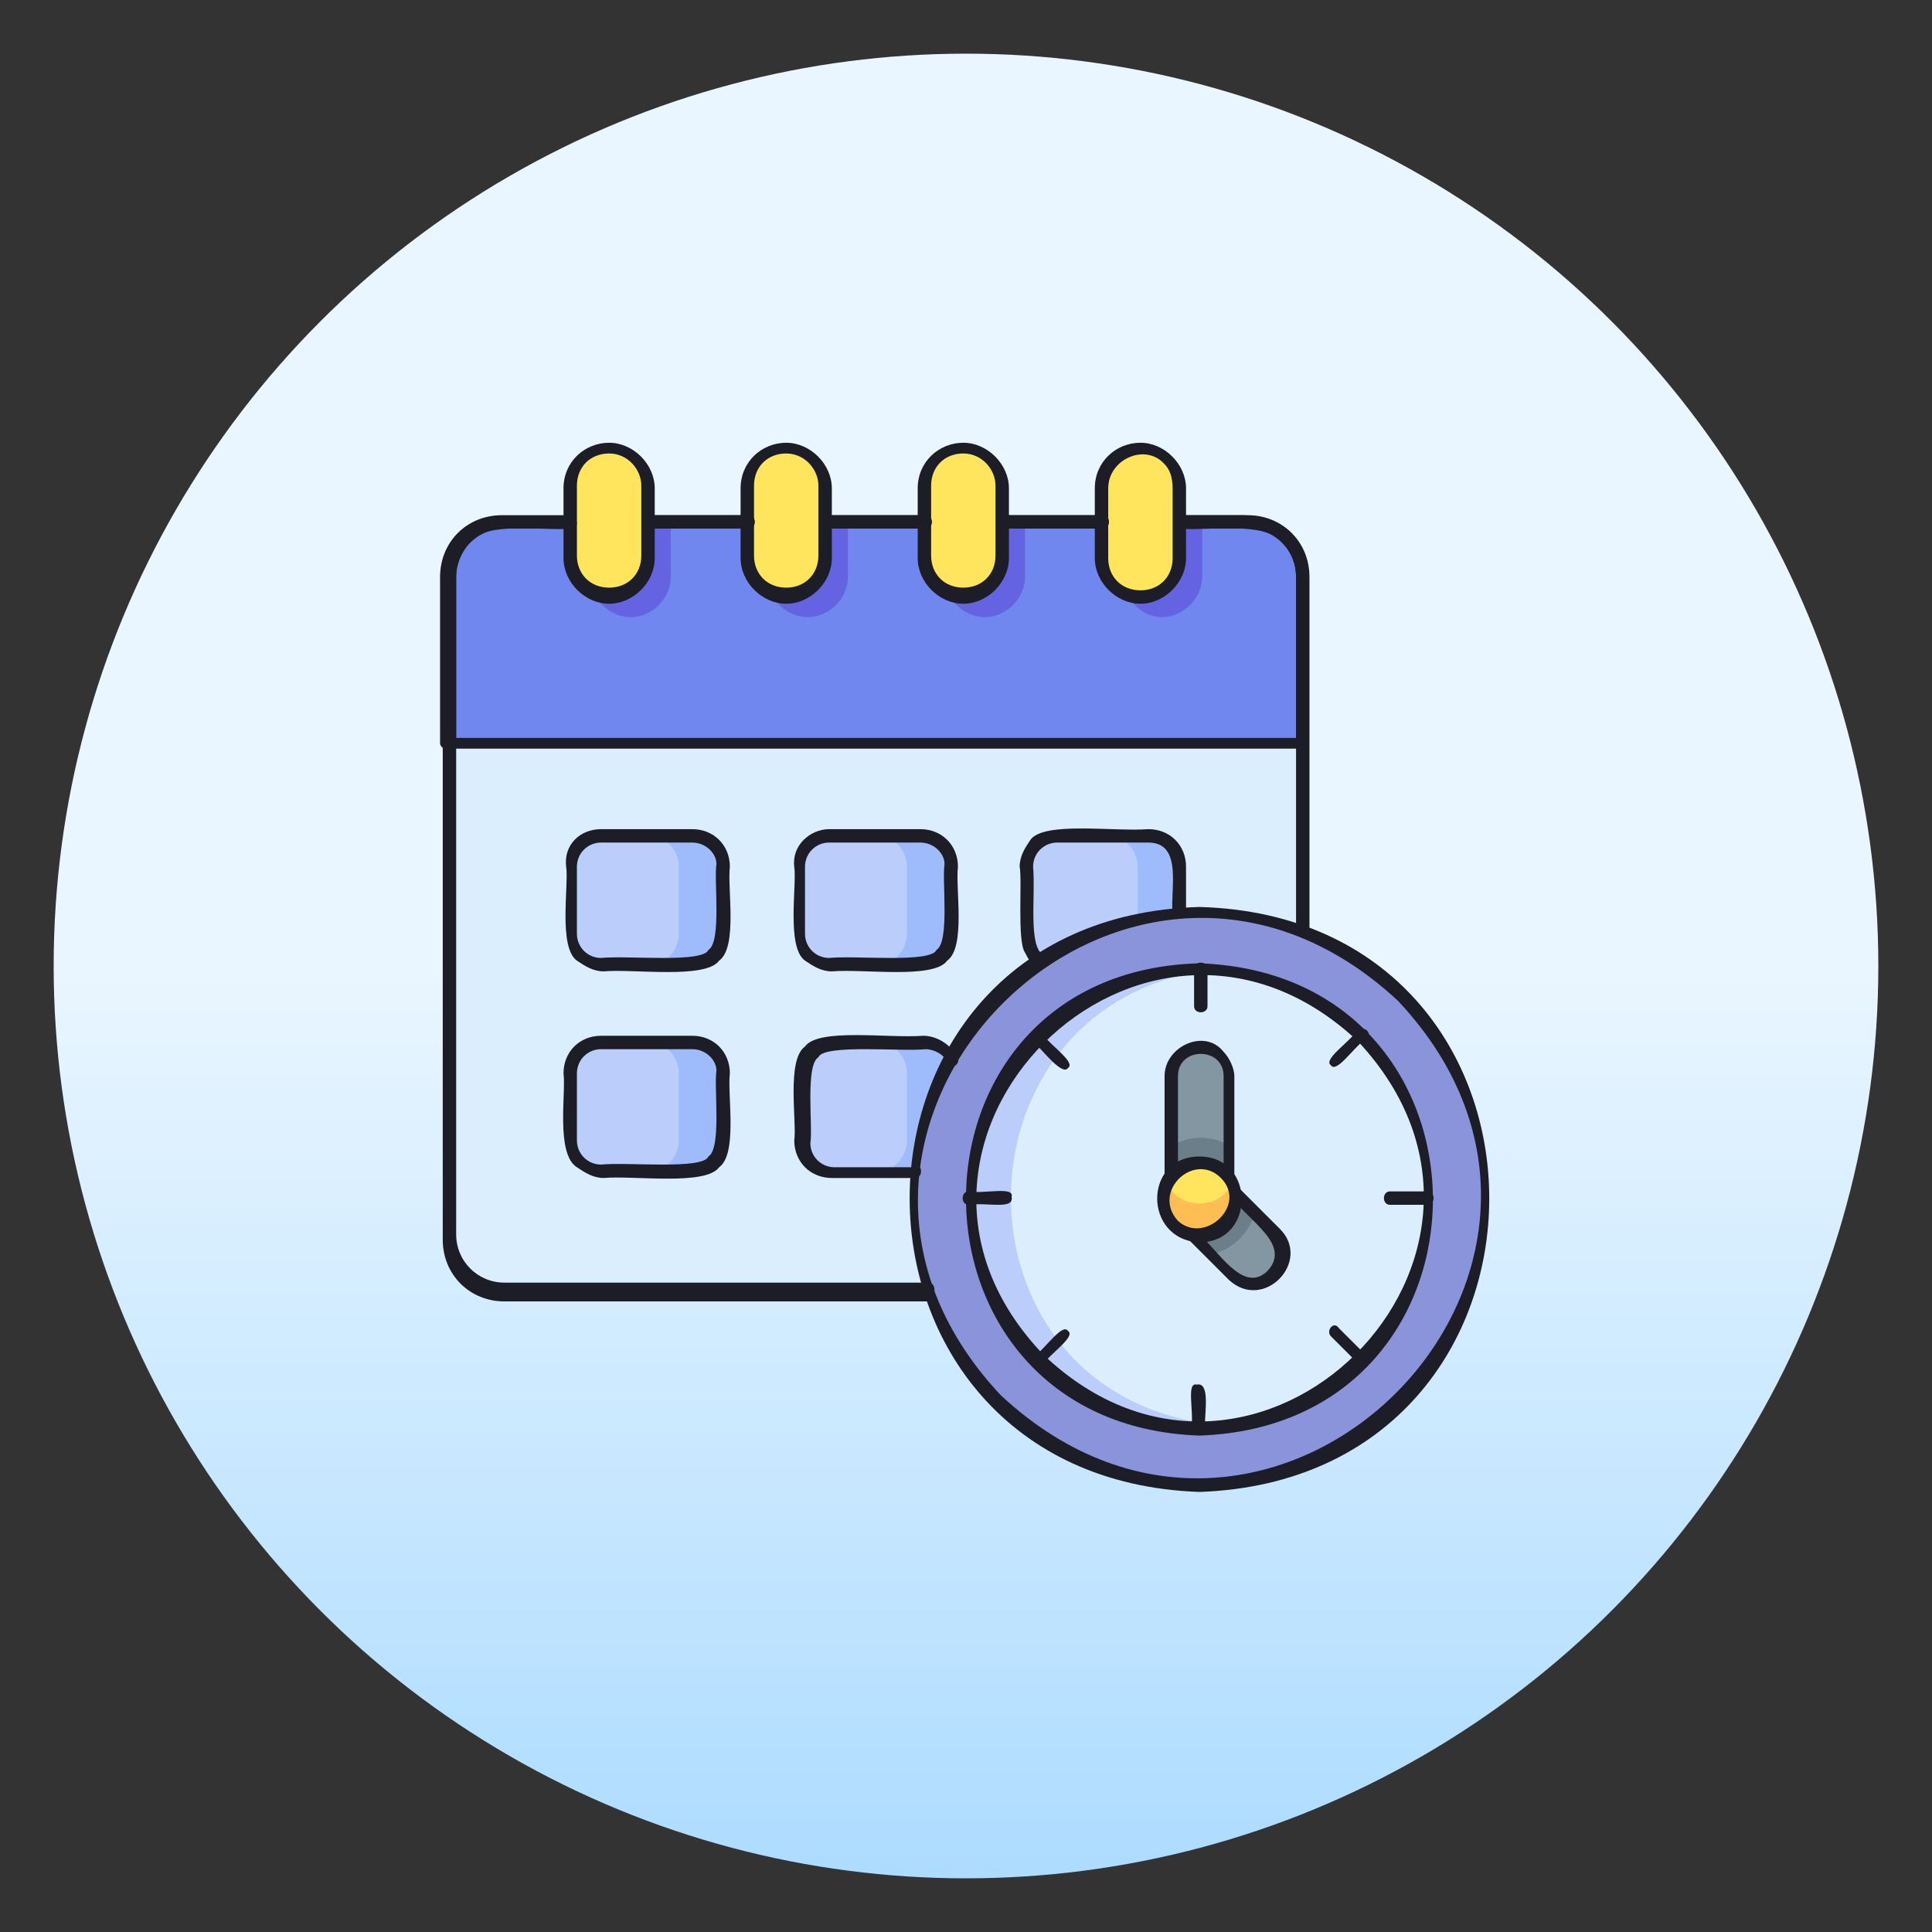 <?xml version="1.0" encoding="utf-8"?>
<!-- Generator: Adobe Illustrator 27.9.5, SVG Export Plug-In . SVG Version: 9.03 Build 54986)  -->
<svg version="1.1" id="Layer_1" xmlns="http://www.w3.org/2000/svg" xmlns:xlink="http://www.w3.org/1999/xlink" x="0px" y="0px"
	 width="72px" height="72px" viewBox="0 0 72 72" style="enable-background:new 0 0 72 72;" xml:space="preserve">
<rect x="0" y="0" width="72" height="72" fill="#333333" stroke="none"/>
<style type="text/css">
	
		.st0{clip-path:url(#SVGID_00000149348537772626574250000012157412970850684829_);fill:url(#Ellipse_889_00000177450121930019122920000010053281027623322283_);}
	.st1{clip-path:url(#SVGID_00000149348537772626574250000012157412970850684829_);}
	.st2{fill-rule:evenodd;clip-rule:evenodd;fill:#DAEEFE;}
	.st3{fill-rule:evenodd;clip-rule:evenodd;fill:#6F87EF;}
	.st4{fill-rule:evenodd;clip-rule:evenodd;fill:#6464E2;}
	.st5{fill-rule:evenodd;clip-rule:evenodd;fill:#FFE45E;}
	.st6{fill-rule:evenodd;clip-rule:evenodd;fill:#9EBBFB;}
	.st7{fill-rule:evenodd;clip-rule:evenodd;fill:#BBCDFB;}
	.st8{fill-rule:evenodd;clip-rule:evenodd;fill:#8A94DB;}
	.st9{fill-rule:evenodd;clip-rule:evenodd;fill:#8397A3;}
	.st10{fill-rule:evenodd;clip-rule:evenodd;fill:#6B7F8A;}
	.st11{fill-rule:evenodd;clip-rule:evenodd;fill:#FFBE53;}
	.st12{fill-rule:evenodd;clip-rule:evenodd;fill:#1D1D27;}
</style>
<g>
	<defs>
		<rect id="SVGID_1_" width="72" height="72"/>
	</defs>
	<clipPath id="SVGID_00000045599647510444241230000016137420562321565579_">
		<use xlink:href="#SVGID_1_"  style="overflow:visible;"/>
	</clipPath>
	
		<linearGradient id="Ellipse_889_00000062897137804681224100000007551620979253199018_" gradientUnits="userSpaceOnUse" x1="2.471" y1="71.029" x2="2.471" y2="72.029" gradientTransform="matrix(68 0 0 -68 -132 4900)">
		<stop  offset="0" style="stop-color:#ADDCFF"/>
		<stop  offset="0.503" style="stop-color:#EAF6FF"/>
		<stop  offset="1" style="stop-color:#EAF6FF"/>
	</linearGradient>
	
		<circle id="Ellipse_889" style="clip-path:url(#SVGID_00000045599647510444241230000016137420562321565579_);fill:url(#Ellipse_889_00000062897137804681224100000007551620979253199018_);" cx="36" cy="36" r="34"/>
	<g style="clip-path:url(#SVGID_00000045599647510444241230000016137420562321565579_);">
		<g>
			<path class="st2" d="M18.8,19.5h27.7c1.1,0,2,0.9,2,2v24.6c0,1.1-0.9,2-2,2H18.8c-1.1,0-2-0.9-2-2V21.5
				C16.7,20.4,17.7,19.5,18.8,19.5z"/>
		</g>
		<g>
			<path class="st3" d="M18.8,19.5h27.7c1.1,0,2,0.9,2,2v6.2H16.7v-6.2C16.7,20.4,17.7,19.5,18.8,19.5z"/>
		</g>
		<g>
			<path class="st4" d="M22.1,19.5H25v2c0,0.8-0.7,1.5-1.5,1.5c-0.8,0-1.5-0.7-1.5-1.5V19.5L22.1,19.5z M28.7,19.5h2.9v2
				c0,0.8-0.7,1.5-1.5,1.5c-0.8,0-1.5-0.7-1.5-1.5V19.5L28.7,19.5z M35.3,19.5h2.9v2c0,0.8-0.7,1.5-1.5,1.5c-0.8,0-1.5-0.7-1.5-1.5
				V19.5L35.3,19.5z M41.9,19.5h2.9v2c0,0.8-0.7,1.5-1.5,1.5c-0.8,0-1.5-0.8-1.5-1.5C41.9,21.4,41.9,19.5,41.9,19.5z"/>
		</g>
		<g>
			<path class="st5" d="M22.7,16.7c0.8,0,1.5,0.7,1.5,1.5v2.6c0,0.8-0.7,1.5-1.5,1.5c-0.8,0-1.5-0.7-1.5-1.5v-2.6
				C21.3,17.3,21.9,16.7,22.7,16.7z M42.5,16.7L42.5,16.7c0.8,0,1.5,0.7,1.5,1.5v2.6c0,0.8-0.7,1.5-1.5,1.5c-0.8,0-1.5-0.8-1.5-1.5
				C41.2,19.3,40.5,16.8,42.5,16.7z M35.9,16.7c0.8,0,1.5,0.7,1.5,1.5v2.6c0,0.8-0.7,1.5-1.5,1.5c-0.8,0-1.5-0.7-1.5-1.5v-2.6
				C34.5,17.3,35.1,16.7,35.9,16.7z M29.3,16.7c0.8,0,1.5,0.7,1.5,1.5v2.6c0,0.8-0.7,1.5-1.5,1.5c-0.8,0-1.5-0.7-1.5-1.5v-2.6
				C27.9,17.3,28.5,16.7,29.3,16.7z"/>
		</g>
		<g>
			<path class="st6" d="M39.5,31.1h3.4c0.6,0,1.2,0.5,1.2,1.2v2.5c0,0.6-0.5,1.2-1.2,1.2h-3.4c-0.6,0-1.2-0.5-1.2-1.2v-2.5
				C38.3,31.7,38.8,31.1,39.5,31.1z M30.9,31.1h3.4c0.6,0,1.2,0.5,1.2,1.2v2.5c0,0.6-0.5,1.2-1.2,1.2h-3.4c-0.6,0-1.2-0.5-1.2-1.2
				v-2.5C29.8,31.7,30.3,31.1,30.9,31.1z M30.9,38.8h3.4c0.6,0,1.2,0.5,1.2,1.2v2.5c0,0.6-0.5,1.2-1.2,1.2h-3.4
				c-0.6,0-1.2-0.5-1.2-1.2V40C29.8,39.4,30.3,38.8,30.9,38.8z M22.4,38.8h3.4c0.6,0,1.2,0.5,1.2,1.2v2.5c0,0.6-0.5,1.2-1.2,1.2
				h-3.4c-0.6,0-1.2-0.5-1.2-1.2V40C21.3,39.4,21.8,38.8,22.4,38.8z M22.4,31.1h3.4c0.6,0,1.2,0.5,1.2,1.2v2.5
				c0,0.6-0.5,1.2-1.2,1.2h-3.4c-0.6,0-1.2-0.5-1.2-1.2v-2.5C21.3,31.7,21.8,31.1,22.4,31.1z"/>
		</g>
		<g>
			<path class="st7" d="M39.5,31.1h1.7c0.6,0,1.2,0.5,1.2,1.2v2.5c0,1.5-1.9,1.1-2.8,1.2c-0.6,0-1.2-0.5-1.2-1.2v-2.5
				C38.3,31.7,38.8,31.1,39.5,31.1z M32.6,31.1c0.6,0,1.2,0.5,1.2,1.2v2.5c0,0.6-0.5,1.2-1.2,1.2c-1,0-2.8,0.3-2.8-1.2v-2.5
				c0-0.6,0.5-1.2,1.2-1.2H32.6z M32.6,38.8c0.6,0,1.2,0.5,1.2,1.2v2.5c0,0.6-0.5,1.2-1.2,1.2h-1.7c-0.6,0-1.2-0.5-1.2-1.2V40
				C29.8,38.5,31.6,38.9,32.6,38.8z M24.1,38.8c0.6,0,1.2,0.5,1.2,1.2v2.5c0,0.6-0.5,1.2-1.2,1.2h-1.7c-0.6,0-1.2-0.5-1.2-1.2V40
				C21.3,38.5,23.1,38.9,24.1,38.8z M24.1,31.1c0.6,0,1.2,0.5,1.2,1.2v2.5c0,0.6-0.5,1.2-1.2,1.2c-1,0-2.8,0.3-2.8-1.2v-2.5
				c0-0.6,0.5-1.2,1.2-1.2H24.1z"/>
		</g>
		<g>
			<path class="st8" d="M44.7,55.3c5.9,0,10.7-4.8,10.7-10.7c-0.5-14.1-20.8-14.1-21.3,0C34,50.5,38.8,55.3,44.7,55.3z"/>
		</g>
		<g>
			<path class="st7" d="M44.7,53.2c11.3-0.4,11.3-16.7,0-17.1C33.4,36.5,33.4,52.8,44.7,53.2z"/>
		</g>
		<g>
			<path class="st2" d="M45.4,36.1c10.3,1.1,10.3,15.9,0,17C35.1,52.1,35.1,37.2,45.4,36.1z"/>
		</g>
		<g>
			<path class="st9" d="M47.5,47.4c-0.4,0.4-1.1,0.4-1.5,0c-0.1-0.1-2.3-2.2-2.2-2.2c-0.1-0.2-0.2-0.4-0.2-0.6v-4.5
				c0-1.4,2.1-1.4,2.1,0v4.1l1.7,1.7C47.9,46.3,47.9,47,47.5,47.4z"/>
		</g>
		<g>
			<path class="st10" d="M45.3,46.7c-0.2-0.2-1.4-1.4-1.5-1.6c-0.2-0.3-0.1-2-0.1-2.4c0.6-0.4,1.5-0.4,2.1,0v1.4l1,1
				C46.6,45.9,46,46.5,45.3,46.7z"/>
		</g>
		<g>
			<path class="st11" d="M44.7,46c1.8,0,1.8-2.7,0-2.7C42.9,43.3,42.9,46,44.7,46z"/>
		</g>
		<g>
			<path class="st5" d="M44.7,43.3c0.5,0,1,0.3,1.2,0.8c-0.4,1-2,1-2.4,0C43.7,43.6,44.2,43.3,44.7,43.3z"/>
		</g>
		<g>
			<path class="st12" d="M24.2,19.7c-0.3,0-0.3-0.5,0-0.5h3.7c0.3,0,0.3,0.5,0,0.5C27.9,19.7,24.2,19.7,24.2,19.7L24.2,19.7z
				 M30.8,19.7c-0.3,0-0.3-0.5,0-0.5h3.7c0.3,0,0.3,0.5,0,0.5C34.5,19.7,30.8,19.7,30.8,19.7L30.8,19.7z M37.4,19.7
				c-0.3,0-0.3-0.5,0-0.5h3.7c0.3,0,0.3,0.5,0,0.5C41.1,19.7,37.4,19.7,37.4,19.7L37.4,19.7z M44,19.7c-0.3,0-0.3-0.5,0-0.5h2.5
				c1.3,0,2.3,1,2.3,2.3v13.2c0,0.3-0.5,0.3-0.5,0V21.5c0-1-0.8-1.8-1.8-1.8H44L44,19.7z M34.6,47.8H18.8c-1,0-1.8-0.8-1.8-1.8V21.5
				c0-1,0.8-1.8,1.8-1.8h2.5c0.1,0,0.2-0.1,0.2-0.2s-0.1-0.2-0.2-0.2h-2.5c-1.3,0-2.3,1-2.3,2.3v24.6c0,1.3,1,2.3,2.3,2.3h15.8
				C34.9,48.3,34.9,47.8,34.6,47.8z"/>
		</g>
		<g>
			<path class="st12" d="M24.2,19.7c-0.3,0-0.3-0.5,0-0.5h3.7c0.3,0,0.3,0.5,0,0.5C27.9,19.7,24.2,19.7,24.2,19.7L24.2,19.7z
				 M30.8,19.7c-0.3,0-0.3-0.5,0-0.5h3.7c0.3,0,0.3,0.5,0,0.5C34.5,19.7,30.8,19.7,30.8,19.7L30.8,19.7z M37.4,19.7
				c-0.3,0-0.3-0.5,0-0.5h3.7c0.3,0,0.3,0.5,0,0.5C41.1,19.7,37.4,19.7,37.4,19.7L37.4,19.7z M44,19.7c0.9,0.1,3.1-0.3,3.8,0.5
				c0.3,0.3,0.5,0.8,0.5,1.3v6H17v-6c0-0.5,0.2-0.9,0.5-1.3c0.6-0.8,2.9-0.4,3.7-0.5c0.3,0,0.3-0.5,0-0.5h-2.5c-1.3,0-2.3,1-2.3,2.3
				v6.2c0,0.1,0.1,0.2,0.2,0.2h31.8c0.1,0,0.2-0.1,0.2-0.2v-6.2c0-1.3-1-2.3-2.3-2.3H44C43.7,19.2,43.7,19.7,44,19.7z"/>
		</g>
		<g>
			<path class="st12" d="M22.7,16.5c0.9,0,1.7,0.8,1.7,1.7v2.6c0,0.9-0.8,1.7-1.7,1.7c-0.9,0-1.7-0.8-1.7-1.7v-2.6
				C21,17.2,21.8,16.5,22.7,16.5z M22.7,16.9c-0.7,0-1.2,0.5-1.2,1.2v2.6c0,0.7,0.5,1.2,1.2,1.2c0.7,0,1.2-0.5,1.2-1.2v-2.6
				C23.9,17.5,23.4,16.9,22.7,16.9z"/>
		</g>
		<g>
			<path class="st12" d="M29.3,16.5c0.9,0,1.7,0.8,1.7,1.7v2.6c0,0.9-0.8,1.7-1.7,1.7c-0.9,0-1.7-0.8-1.7-1.7v-2.6
				C27.6,17.2,28.4,16.5,29.3,16.5z M29.3,16.9c-0.7,0-1.2,0.5-1.2,1.2v2.6c0,0.7,0.5,1.2,1.2,1.2c0.7,0,1.2-0.5,1.2-1.2v-2.6
				C30.5,17.5,30,16.9,29.3,16.9z"/>
		</g>
		<g>
			<path class="st12" d="M35.9,16.5c0.9,0,1.7,0.8,1.7,1.7v2.6c0,0.9-0.8,1.7-1.7,1.7c-0.9,0-1.7-0.8-1.7-1.7v-2.6
				C34.2,17.2,35,16.5,35.9,16.5z M35.9,16.9c-0.7,0-1.2,0.5-1.2,1.2v2.6c0,0.7,0.5,1.2,1.2,1.2c0.7,0,1.2-0.5,1.2-1.2v-2.6
				C37.1,17.5,36.6,16.9,35.9,16.9z"/>
		</g>
		<g>
			<path class="st12" d="M42.5,16.5c0.9,0,1.7,0.8,1.7,1.7v2.6c0,0.9-0.8,1.7-1.7,1.7c-0.9,0-1.7-0.8-1.7-1.7v-2.6
				C40.8,17.2,41.6,16.5,42.5,16.5z M43.4,17.3c-0.7-0.8-2.1-0.2-2.1,0.9v2.6c0,0.7,0.5,1.2,1.2,1.2c0.7,0,1.2-0.5,1.2-1.2v-2.6
				C43.7,17.8,43.6,17.5,43.4,17.3z"/>
		</g>
		<g>
			<path class="st12" d="M22.4,30.9h3.4c0.8,0,1.4,0.6,1.4,1.4c-0.1,0.8,0.3,3-0.4,3.5c-0.5,0.7-3.2,0.3-4.3,0.4
				c-0.4,0-0.7-0.2-1-0.4c-0.7-0.5-0.3-2.8-0.4-3.5C21,31.5,21.6,30.9,22.4,30.9z M25.8,31.4h-3.4c-0.5,0-0.9,0.4-0.9,0.9v2.5
				c0,0.5,0.4,0.9,0.9,0.9c1-0.1,3.8,0.2,4-0.3c0.5-0.3,0.2-2.6,0.3-3.2C26.7,31.8,26.3,31.4,25.8,31.4z"/>
		</g>
		<g>
			<path class="st12" d="M30.9,30.9h3.4c0.8,0,1.4,0.6,1.4,1.4c-0.1,0.8,0.3,3-0.4,3.5c-0.5,0.7-3.1,0.3-4.3,0.4
				c-0.4,0-0.7-0.2-1-0.4c-0.7-0.5-0.3-2.8-0.4-3.5C29.5,31.5,30.2,30.9,30.9,30.9z M34.3,31.4h-3.4c-0.5,0-0.9,0.4-0.9,0.9v2.5
				c0,0.5,0.4,0.9,0.9,0.9c1-0.1,3.8,0.2,4-0.3c0.5-0.3,0.2-2.6,0.3-3.2C35.2,31.8,34.8,31.4,34.3,31.4z"/>
		</g>
		<g>
			<path class="st12" d="M38.9,35.6c0.3,0.2,0,0.6-0.3,0.4c-0.2-0.1-0.3-0.3-0.4-0.5c-0.3-0.4-0.1-2.7-0.2-3.2c0-0.4,0.2-0.7,0.4-1
				c0.5-0.7,3.1-0.3,4.4-0.4c0.8,0,1.4,0.6,1.4,1.4V34c0,0.3-0.5,0.3-0.5,0c-0.1-0.8,0.4-2.6-0.9-2.6h-3.4c-0.5,0-0.9,0.4-0.9,0.9
				C38.6,33.4,38.3,35.3,38.9,35.6z"/>
		</g>
		<g>
			<path class="st12" d="M22.4,38.6h3.4c0.8,0,1.4,0.6,1.4,1.4c-0.1,0.8,0.3,3-0.4,3.5c-0.5,0.7-3.2,0.3-4.3,0.4
				c-0.4,0-0.7-0.2-1-0.4C20.7,43,21.1,40.7,21,40C21,39.2,21.6,38.6,22.4,38.6z M25.8,39.1h-3.4c-0.5,0-0.9,0.4-0.9,0.9v2.5
				c0,0.5,0.4,0.9,0.9,0.9c1-0.1,3.8,0.2,4-0.3c0.5-0.3,0.2-2.6,0.3-3.2C26.7,39.5,26.3,39.1,25.8,39.1z"/>
		</g>
		<g>
			<path class="st12" d="M34.1,43.4c0.3,0,0.3,0.5,0,0.5c0,0-3.1,0-3.1,0c-0.8,0-1.4-0.6-1.4-1.4c0.1-0.7-0.3-3,0.4-3.5
				c0.5-0.7,3.1-0.3,4.4-0.4c0.5,0,1,0.3,1.3,0.8c0.1,0.3-0.3,0.5-0.4,0.2c-0.1-0.3-0.5-0.5-0.8-0.5c-0.9,0.1-3.8-0.2-4,0.3
				c-0.5,0.3-0.2,2.6-0.3,3.2c0,0.5,0.4,0.9,0.9,0.9H34.1z"/>
		</g>
		<g>
			<path class="st12" d="M44.7,33.8c14.4,0.4,14.4,21.3,0,21.8C30.3,55.1,30.3,34.2,44.7,33.8z M52.1,37.3C42,27.9,27.9,42,37.3,52
				C47.4,61.4,61.5,47.3,52.1,37.3z"/>
		</g>
		<g>
			<path class="st12" d="M44.7,35.9c11.6,0.4,11.6,17.2,0,17.6C33.1,53.1,33.1,36.2,44.7,35.9z M50.6,38.8
				c-8-7.5-19.3,3.8-11.7,11.7C46.8,58,58.1,46.8,50.6,38.8z"/>
		</g>
		<g>
			<path class="st12" d="M43.9,43.8c0,0.3-0.5,0.3-0.5,0v-3.7c0-1.1,1.5-1.8,2.2-0.9c0.2,0.2,0.4,0.6,0.4,0.9v3.7
				c0,0.1-0.1,0.2-0.2,0.2c-0.1,0-0.2-0.1-0.2-0.2v-3.7c0-1.1-1.7-1.1-1.7,0V43.8z"/>
		</g>
		<g>
			<path class="st12" d="M45.9,44.6c-0.2-0.2,0.1-0.6,0.3-0.3l1.5,1.5c1.2,1.2-0.6,3.1-1.9,1.9c0,0-1.5-1.5-1.5-1.5
				c-0.2-0.2,0.1-0.6,0.3-0.3c0.8,0.7,1.7,2.3,2.6,1.5C48.2,46.4,46.5,45.5,45.9,44.6z"/>
		</g>
		<g>
			<path class="st12" d="M44.5,36.1c0-0.3,0.5-0.3,0.5,0v1.4c0,0.3-0.5,0.3-0.5,0V36.1z"/>
		</g>
		<g>
			<path class="st12" d="M50.6,38.4c0.2-0.2,0.6,0.1,0.3,0.3c-0.5,0.4-1.1,1.3-1.3,1C49.3,39.5,50.2,38.9,50.6,38.4z"/>
		</g>
		<g>
			<path class="st12" d="M53.2,44.4c0.3,0,0.3,0.5,0,0.5c0,0-1.4,0-1.4,0c-0.3,0-0.3-0.5,0-0.5H53.2z"/>
		</g>
		<g>
			<path class="st12" d="M50.9,50.5c0.2,0.2-0.1,0.6-0.3,0.3l-1-1c-0.2-0.2,0.1-0.6,0.3-0.3L50.9,50.5z"/>
		</g>
		<g>
			<path class="st12" d="M44.9,53.2c0,0.3-0.5,0.3-0.5,0c0.1-0.6-0.2-1.7,0.2-1.6C45.1,51.5,44.9,52.6,44.9,53.2z"/>
		</g>
		<g>
			<path class="st12" d="M38.8,50.9c-0.2,0.2-0.6-0.1-0.3-0.3c0.5-0.4,1.1-1.3,1.3-1C40.1,49.8,39.2,50.4,38.8,50.9z"/>
		</g>
		<g>
			<path class="st12" d="M36.1,44.9c-0.3,0-0.3-0.5,0-0.5c0.6,0.1,1.7-0.2,1.6,0.2C37.8,45.1,36.8,44.8,36.1,44.9z"/>
		</g>
		<g>
			<path class="st12" d="M38.5,38.8c-0.2-0.2,0.1-0.6,0.3-0.3c0.4,0.5,1.3,1.1,1,1.3C39.6,40.1,38.9,39.2,38.5,38.8z"/>
		</g>
		<g>
			<path class="st12" d="M44.7,43.1c2.1,0,2.1,3.2,0,3.2C42.6,46.2,42.6,43.1,44.7,43.1z M45.5,43.9c-1-1-2.6,0.5-1.6,1.6
				C44.9,46.4,46.5,44.9,45.5,43.9z"/>
		</g>
	</g>
</g>
</svg>
